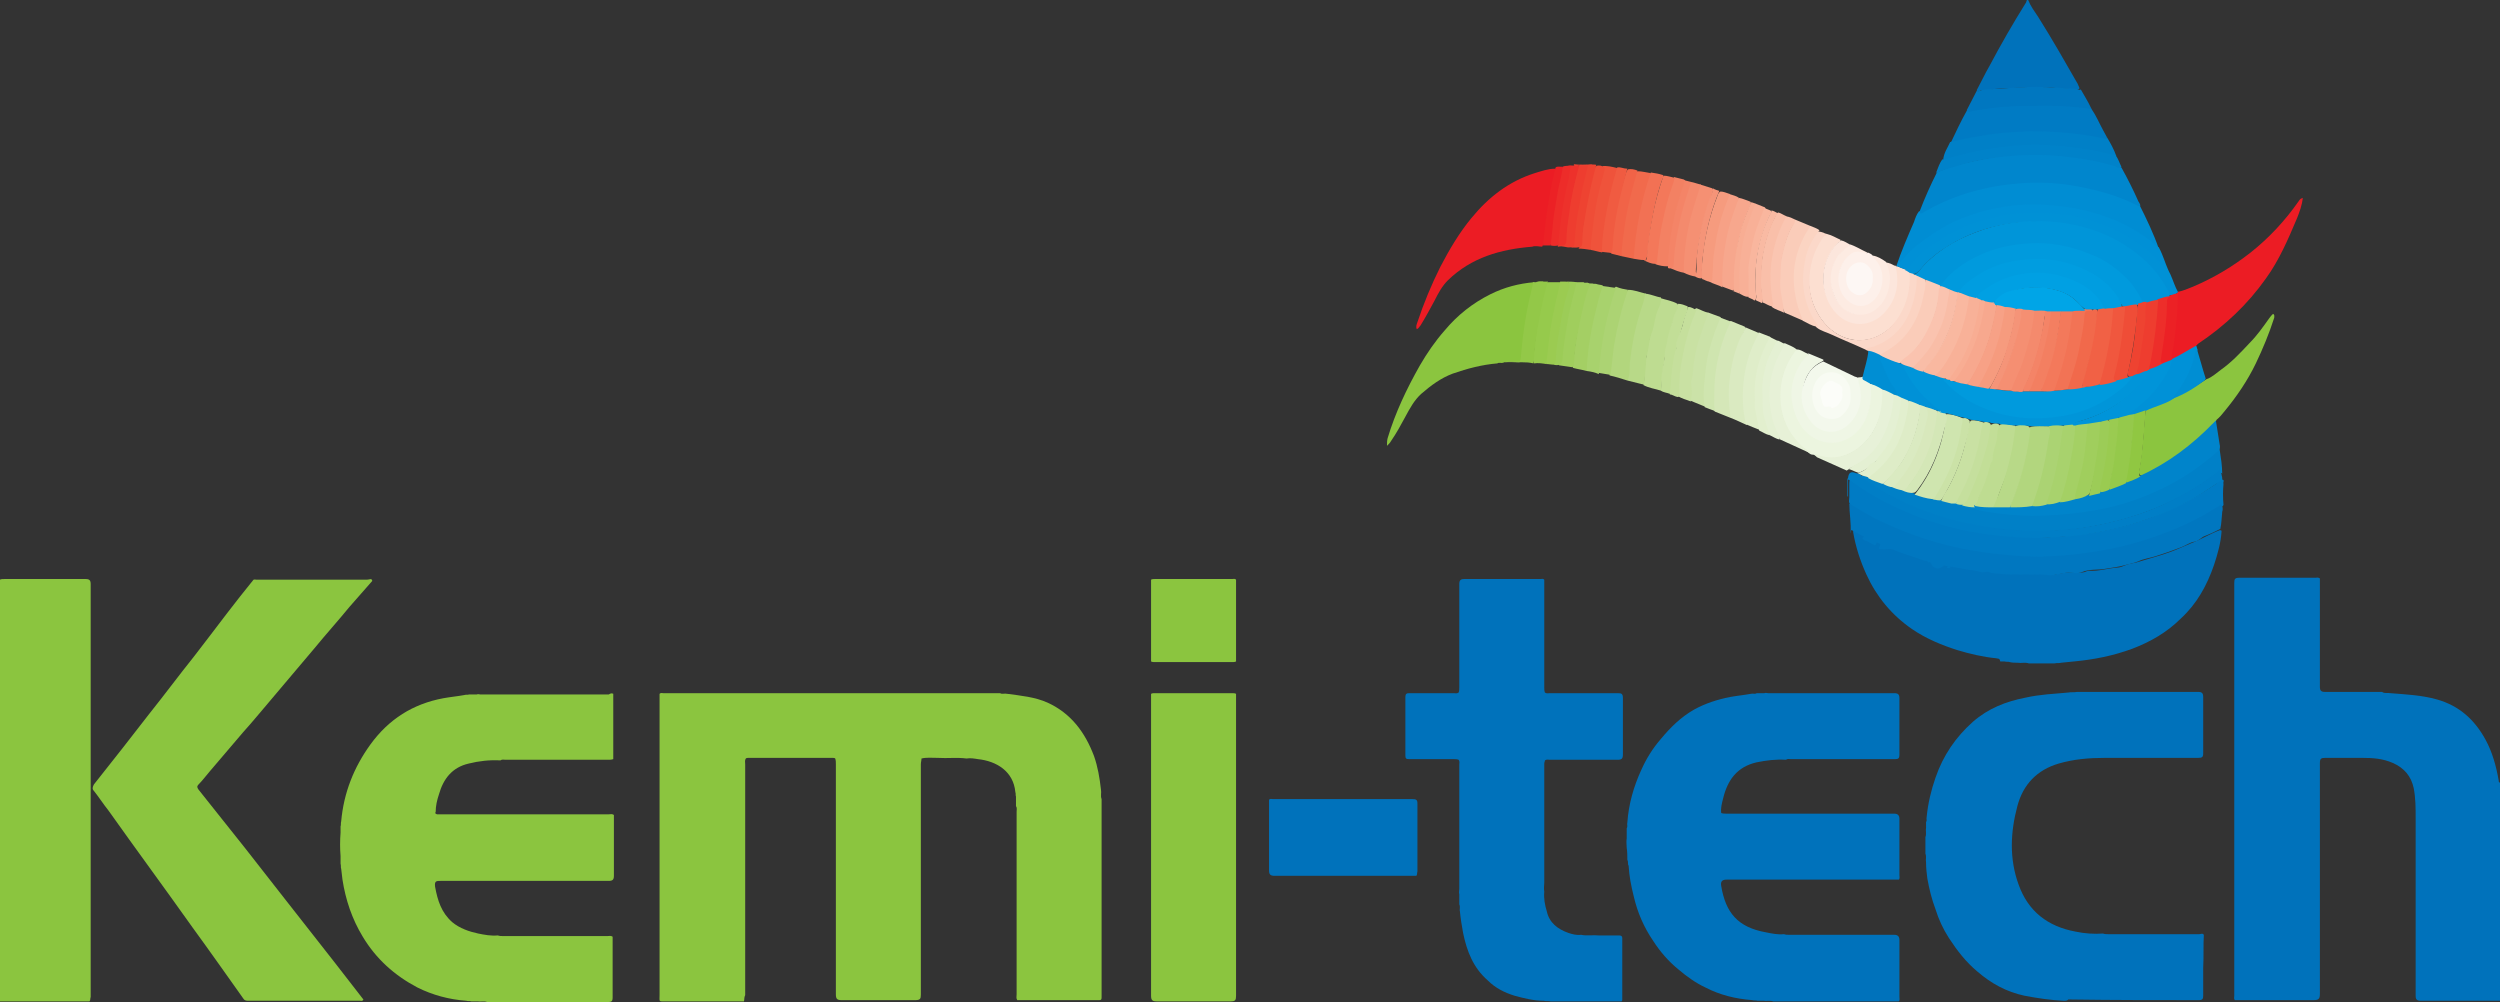 <?xml version="1.0" encoding="UTF-8"?> <svg xmlns="http://www.w3.org/2000/svg" id="Layer_2" data-name="Layer 2" viewBox="0 0 394.2 158"><rect x="0" y="0" width="394.2" height="158" fill="#333333" stroke="none"/><defs><style> .cls-1 { fill: #f59478; } .cls-2 { fill: #f59073; } .cls-3 { fill: #f3f8ec; } .cls-4 { fill: #f9bfa9; } .cls-5 { fill: #f58f72; } .cls-6 { fill: #f7a186; } .cls-7 { fill: #f7a88e; } .cls-8 { fill: #f7a78d; } .cls-9 { fill: #f8b198; } .cls-10 { fill: #f8ad93; } .cls-11 { fill: #f8b097; } .cls-12 { fill: #fac3af; } .cls-13 { fill: #f9bda7; } .cls-14 { fill: #f8fbf3; } .cls-15 { fill: #f9b69e; } .cls-16 { fill: #f9b8a0; } .cls-17 { fill: #f9baa3; } .cls-18 { fill: #faccb9; } .cls-19 { fill: #fac5b1; } .cls-20 { fill: #00a5e7; } .cls-21 { fill: #0077c0; } .cls-22 { fill: #008ed3; } .cls-23 { fill: #0084cb; } .cls-24 { fill: #0091d6; } .cls-25 { fill: #0091d7; } .cls-26 { fill: #0094d9; } .cls-27 { fill: #0086cd; } .cls-28 { fill: #0095d9; } .cls-29 { fill: #0082c9; } .cls-30 { fill: #008dd3; } .cls-31 { fill: #0090d6; } .cls-32 { fill: #007bc4; } .cls-33 { fill: #007ec6; } .cls-34 { fill: #0080c7; } .cls-35 { fill: #0072bb; } .cls-36 { fill: #ee4331; } .cls-37 { fill: #ee3d2f; } .cls-38 { fill: #f27355; } .cls-39 { fill: #ed2c29; } .cls-40 { fill: #ed312b; } .cls-41 { fill: #ed2e2a; } .cls-42 { fill: #f69b7e; } .cls-43 { fill: #ec2125; } .cls-44 { fill: #f48467; } .cls-45 { fill: #fbd8c9; } .cls-46 { fill: #fbd3c2; } .cls-47 { fill: #fbd4c2; } .cls-48 { fill: #fcfdf9; } .cls-49 { fill: #e7f1d8; } .cls-50 { fill: #e7f1d7; } .cls-51 { fill: #ec1c24; } .cls-52 { fill: #f0573e; } .cls-53 { fill: #f05b41; } .cls-54 { fill: #f48a6d; } .cls-55 { fill: #f38163; } .cls-56 { fill: #f27154; } .cls-57 { fill: #f3785a; } .cls-58 { fill: #f37f61; } .cls-59 { fill: #f3795b; } .cls-60 { fill: #ef4d37; } .cls-61 { fill: #ef533b; } .cls-62 { fill: #ecf5df; } .cls-63 { fill: #fce6dc; } .cls-64 { fill: #e2efce; } .cls-65 { fill: #f16a4c; } .cls-66 { fill: #f16347; } .cls-67 { fill: #f16145; } .cls-68 { fill: #e4f0d3; } .cls-69 { fill: #eff6e5; } .cls-70 { fill: #f1694b; } .cls-71 { fill: #fcdfd1; } .cls-72 { fill: #fdf7f4; } .cls-73 { fill: #fdf0ea; } .cls-74 { fill: #fdebe2; } .cls-75 { fill: #90c742; } .cls-76 { fill: #96ca4c; } .cls-77 { fill: #00a0e3; } .cls-78 { fill: #009de0; } .cls-79 { fill: #009add; } .cls-80 { fill: #9bcb51; } .cls-81 { fill: #9ccc57; } .cls-82 { fill: #b8d988; } .cls-83 { fill: #a0ce5d; } .cls-84 { fill: #c2de97; } .cls-85 { fill: #8bc53f; } .cls-86 { fill: #a4d064; } .cls-87 { fill: #a8d26d; } .cls-88 { fill: #bedc91; } .cls-89 { fill: #b2d67d; } .cls-90 { fill: #b2d67e; } .cls-91 { fill: #acd373; } .cls-92 { fill: #a4cf64; } .cls-93 { fill: #cbe2a8; } .cls-94 { fill: #cbe2a7; } .cls-95 { fill: #c9e1a3; } .cls-96 { fill: #cfe5af; } .cls-97 { fill: #abd373; } .cls-98 { fill: #daeac1; } .cls-99 { fill: #d8e8bc; } .cls-100 { fill: #dfedc9; } .cls-101 { fill: #c5df9d; } .cls-102 { fill: #c5df9c; } .cls-103 { fill: #d5e7b8; } .cls-104 { fill: #deecc7; } .cls-105 { fill: #d4e7b7; } .cls-106 { fill: #93c848; } .cls-107 { fill: #9acb51; } .cls-108 { fill: #95c94b; } </style></defs><g id="Layer_1-2" data-name="Layer 1"><g id="Layer_1-3" data-name="Layer 1"><path class="cls-35" d="m376.9,109.3c2.5.2,4.9.3,7.4,1,3.5,1,5.9,3.2,7.6,6.3,1.1,2,1.7,4.2,2.1,6.5,0,.1,0,.3.2.3v34.4h-12.5c-.6,0-.8-.2-.8-.8v-28c0-1.6,0-3.1-.3-4.7-.4-1.9-1.5-3.2-3.3-4-1.6-.7-3.2-.8-4.9-.8h-5.7c-.7,0-.9.1-.9.8v36.4c0,.8-.2,1-1,1h-12.4c-.2-.2-.1-.5-.1-.7v-65.1c0-.6.1-.8.8-.8h12c.2,0,.4-.1.7.1v17.1c0,.6.2.8.8.8h9c.4.3.9.1,1.3.2Z"></path><path class="cls-85" d="m14.1,157.9H0v-66.5c.2-.1.4-.1.7-.1h12.8c.6,0,.8.2.8.8v65.1c-.1.2,0,.5-.2.7Z"></path><path class="cls-35" d="m319.8,0c.4,1,1,1.8,1.6,2.7,2.2,3.5,4.2,7,6.2,10.5.1.2.2.5.3.7-.1.2-.2.2-.4.2-1.3-.1-2.7-.1-4-.3-2.9-.2-5.7.1-8.5.2-.8,0-1.7.4-2.5.2-.2,0-.3.1-.4.2-.2.1-.4.1-.4-.2.7-1.3,1.3-2.6,2-3.8,1.8-3.4,3.7-6.7,5.7-9.9.1-.1.1-.3.2-.5,0,0,.1,0,.2,0Z"></path><path class="cls-85" d="m117.3,157.9h-12.3c-1.2,0-1,.1-1-1v-47.5c.2-.2.4-.1.6-.1h53.1c.3.2.7,0,1.1.1,2.2.3,4.4.5,6.4,1.4,3.7,1.7,5.9,4.7,7.3,8.4.6,1.7.9,3.5,1.1,5.3.1.5-.1,1,.1,1.5v30.7c0,1.1.1,1-.9,1h-12.4c-.2-.3-.1-.6-.1-.9v-28.8c0-.3.1-.6-.1-.9v-1.5c-.1-.2,0-.5-.1-.7-.3-3.3-3-4.9-5.9-5.2-.6-.1-1.2-.2-1.8-.1-1.5-.2-3,0-4.5-.1-.9,0-1.8-.1-2.6.1,0,.3-.1.6-.1.9v36.3c0,.7-.1.9-.9.9h-11.6c-.7,0-.9-.2-.9-.9v-36.3c0-.3,0-.6-.1-.9-.1-.1-.3-.1-.4-.1h-13.3c-.1,0-.3,0-.4.1h0c-.2.3-.1.6-.1.9v36.4c-.2.4-.1.7-.2,1Z"></path><path class="cls-85" d="m96.7,109.4v10.3c-.3.1-.5.1-.8.1h-16.2c-.3,0-.5-.1-.8.1-1.7-.1-3.4.1-5,.5-2.6.6-4,2.4-4.7,4.9-.3.9-.5,1.8-.5,2.7-.1.2-.1.3.2.4h27.1c.3,0,.5-.1.8.1v9.6c0,.6-.2.8-.8.8h-26.5c-.7,0-1,0-.9.9.4,2.2,1,4.1,2.7,5.6,1.2,1,2.7,1.5,4.1,1.8,1,.2,2,.4,3.1.3.3.1.5.1.8.1h16.5c.3,0,.5-.1.8.1v9.6c0,.6-.2.7-.7.7h-19.1c-.5-.2-1,0-1.5-.1h-1c-.2-.1-.5,0-.8-.1-2.7-.2-5.3-.9-7.7-2.1-3.6-1.9-6.5-4.5-8.6-8-1.7-2.8-2.7-5.8-3.2-9-.1-.6-.1-1.1-.2-1.7-.1-.2,0-.5-.1-.8v-1.2c-.1-1.2-.1-2.5,0-3.7v-1c.1-.2,0-.5.1-.8.4-4.5,2-8.5,4.6-12.1,2.9-4,6.7-6.4,11.5-7.3,1.1-.2,2.2-.3,3.3-.5.2-.1.5,0,.8-.1h1.2c.2-.1.3,0,.5,0h20.3c.3-.2.5-.2.7-.1Z"></path><path class="cls-35" d="m256.6,135.6c0-.6,0-1.3-.1-1.9,0-.5-.1-1,0-1.5v-1.6c.2-.3,0-.6.1-.9.2-2.9,1-5.7,2.2-8.3.8-1.8,1.8-3.4,3.1-4.9,1.5-1.8,3.1-3.4,5.2-4.6,1.8-1,3.7-1.6,5.7-2,1.1-.2,2.2-.3,3.3-.5.3-.1.6.1.9-.1h1.2c.2-.1.4,0,.6,0h19.9c.6,0,.8.2.8.8v8.9c0,.6-.2.7-.7.7h-16.4c-.3,0-.5-.1-.8.1-1.6-.1-3.1.1-4.6.4-3.1.7-4.6,2.8-5.3,5.7-.2.8-.4,1.5-.3,2.3.3.1.6.1.9.1h26.4q.8,0,.8.8v8.9c0,.2.1.5-.1.7h-27.2q-1,0-.8,1c.7,4.2,2.6,6.5,7,7.3,1,.2,1.9.4,2.9.3.3.1.5.1.8.1h16.6q.8,0,.8.8v9c0,.2.1.5-.1.7h-19.8c-.5-.2-1,0-1.5-.1h-1c-.2-.1-.5,0-.8-.1-2.6-.2-5.1-.8-7.4-2-1.5-.7-2.9-1.7-4.2-2.8-1.6-1.3-2.9-2.8-4-4.5-1.5-2.2-2.5-4.5-3.1-7.1-.4-1.6-.7-3.1-.8-4.8-.2-.3,0-.6-.2-.9Z"></path><path class="cls-35" d="m243.5,140.6c-.1,1.1.1,2.1.4,3.1.4,1.8,1.7,2.8,3.4,3.4.6.2,1.3.4,2,.3.9.2,1.9,0,2.8.1h3.2c.3,0,.5.1.5.4v9.8c0,.1-.1.1-.1.2h-11.2c-.3-.1-.7,0-1.1-.1-1.6,0-3.1-.4-4.6-.8-1.6-.5-3-1.2-4.2-2.4-2.3-2-3.3-4.6-3.9-7.5-.2-1.1-.4-2.3-.5-3.4-.1-.3.1-.7-.1-1.1v-1.6c-.1-.3,0-.5,0-.8v-19.6c0-.3.1-.5-.1-.8h0c-.3-.1-.5-.1-.8-.1h-7c-.5,0-.6-.1-.6-.6v-9.2c0-.5.2-.6.6-.6h7c.3,0,.5.1.8-.1h0c.1-.3.1-.5.1-.8v-16.3c0-.6.2-.8.8-.8h12c.2,0,.4-.1.6.1v17c0,.3,0,.5.1.8.3.2.5.1.8.1h10.7c.6,0,.8.1.8.8v8.9c0,.6-.2.8-.8.8h-10.7c-.3,0-.5-.1-.8.1,0,.2-.1.3-.1.5v18.8c0,.3-.1.9,0,1.4Z"></path><path class="cls-85" d="m58.7,91.6c-1.2,1.4-2.4,2.7-3.6,4.1-1.8,2.2-3.7,4.3-5.5,6.5-2,2.4-4,4.7-6,7.1-1.8,2.1-3.5,4.2-5.3,6.2-1.7,2-3.5,4.1-5.2,6.1-.6.7-1.2,1.5-1.8,2.1-.3.3-.2.5,0,.8,2.5,3.1,4.9,6.2,7.4,9.3,2,2.6,4.1,5.2,6.1,7.8,2.7,3.4,5.3,6.8,8,10.2,1.5,1.9,3,3.9,4.5,5.8-.1.3-.4.2-.5.2h-17.6c-.3,0-.6,0-.8-.3-2.7-3.8-5.3-7.5-8-11.2-4.4-6.2-8.9-12.3-13.3-18.5-.8-1-1.5-2.1-2.3-3.1-.3-.3-.2-.6,0-1,1.5-1.9,3-3.8,4.5-5.7,1.4-1.8,2.8-3.6,4.2-5.4,2.4-3,4.7-6.1,7.1-9.1,1.8-2.3,3.5-4.6,5.2-6.8,1.4-1.8,2.7-3.5,4.1-5.2.1-.2.4-.1.5-.1h17.5c.4,0,.7-.3.8.2Z"></path><path class="cls-35" d="m325.4,157.8c-2.1-.1-4.1-.4-6.2-.8-2.8-.6-5.2-1.9-7.4-3.8-1.8-1.5-3.2-3.3-4.5-5.3-.9-1.4-1.6-2.9-2.1-4.5-.6-1.6-1-3.2-1.3-4.9-.1-.8-.2-1.6-.2-2.5-.1-.5.1-.9-.1-1.4v-2.6c.2-.5,0-1,.1-1.5v-.9c.2-.2,0-.5.1-.8.2-2.1.7-4.2,1.4-6.2,1.2-3.5,3.2-6.4,5.9-8.8,2.4-2.1,5.2-3.2,8.3-3.8,2.2-.5,4.5-.6,6.7-.8.5-.1.9,0,1.4-.1h19.1c.6,0,.8.2.8.8v8.9c0,.6-.2.7-.8.7h-14.7c-2.5,0-4.9.2-7.3.9-3.4,1-5.6,3.3-6.5,6.7-1.1,4.1-1.3,8.3.2,12.4,1.5,4.2,4.6,6.6,9,7.4,1.4.3,2.9.4,4.3.3.3.1.5.1.8.1h14.4c.2,0,.5-.2.7.1-.1,1.7,0,3.5-.1,5.2v4.4c0,.5-.1.7-.7.7-6.7,0-13.4,0-20.1-.1h-.5c-.1.2-.4.2-.7.2Z"></path><path class="cls-35" d="m314.8,103.8c-2.1-.2-4.2-.7-6.2-1.3-2.5-.8-4.9-1.8-7.1-3.3-3.2-2.2-5.6-5.1-7.2-8.6-1-2.2-1.7-4.4-2.1-6.7,0-.8.1-.8.7-.4.3.2.6.3.9.5.3.1.5.2.6.7,0,.4,1.2,1,1.6.8.5-.2.9-.2.9.5,0,.2.2.3.3.3,1.1-.4,2,.2,3,.6,1.3.5,2.6.8,3.9,1.3.1,0,.2.1.3.2q0,.1.1,0c.2-.1.3,0,.4.2.4.8.9.9,1.7.5.6-.3,1.2,0,1.8.1.8.2,1.7.3,2.5.5,1.4.3,2.8.3,4.2.5,2.3.3,4.6.2,6.9.3.3,0,.7,0,1,.1.5.1,1,0,1.4-.1,1-.2,2.1-.3,3.2-.2.4,0,.7,0,1.1-.1.2-.1.5-.2.7-.2,1.5.1,3-.4,4.4-.5.5,0,.9-.2,1.4-.4.7-.3,1.5-.3,2.3-.6,1.6-.5,3.2-.9,4.8-1.5,1.1-.4,2.1-.9,3.1-1.3,1.6-.6,3-1.5,4.6-2.1.1,0,.2,0,.3.1-.1,1.8-.6,3.6-1.2,5.4-1.1,3.2-2.7,6.1-5.2,8.4-2.2,2.2-4.8,3.7-7.7,4.8-3,1.1-6,1.7-9.2,2-.7.1-1.3.1-2,.2-.3.1-.6,0-1,.1h-4.1c-.6-.2-1.2,0-1.8-.1-.4,0-.8,0-1.2-.1-.2-.1-.5,0-.8-.1h-.7c-.1-.6-.4-.4-.6-.5Z"></path><path class="cls-85" d="m194.9,109.4v47.6c0,.7-.1.9-.9.9h-11.6c-.7,0-.9-.2-.9-.9v-47.6c.2-.1.3-.1.5-.1h12.3c.2,0,.4,0,.6.1Z"></path><path class="cls-35" d="m223.3,138.1h-22.3c-.7,0-.9-.2-.9-.9v-11.1c.2-.2.4-.1.6-.1h22c.6,0,.8.1.8.7v10.7c-.1.3,0,.6-.2.7Z"></path><path class="cls-32" d="m350.6,76.3c-.1,1.1-.1,2.2,0,3.3,0,.1-.1.1-.1.2-1.1.4-2,1.1-3,1.7-3.5,1.9-7.1,3.3-10.9,4.4-3.5,1-7,1.6-10.6,1.9-2.8.2-5.6.2-8.4.1-4.4-.3-8.6-1-12.8-2.2-4.4-1.3-8.5-3.1-12.4-5.5-.3-.2-.5-.4-.7-.6,0-.1,0-.2-.1-.3-.1-.3,0-.6,0-.9v-2.2c0-.6.1-.7.7-.4.9.6,1.8,1.3,2.8,1.8,4.7,2.9,9.7,4.8,15,5.9,4.2.9,8.6,1.3,12.9,1.2,9.3-.4,18-2.8,25.8-8,.4-.2.7-.5,1.1-.8.2-.2.4-.4.7-.2.1.2-.1.4,0,.6Z"></path><path class="cls-21" d="m291.6,79.4c1.7,1,3.4,2.1,5.2,2.9,4.5,2.1,9.3,3.7,14.2,4.5,2.2.4,4.3.6,6.5.8,2.1.2,4.1.2,6.1.1,3.6-.2,7.2-.7,10.8-1.5,4.1-1,8.1-2.4,11.8-4.3,1.3-.6,2.4-1.4,3.7-2.1.1-.1.3-.6.5,0,.1.3.1.6,0,.9-.1.9-.1,1.8-.3,2.7-.8.4-1.6.8-2.4,1.1-.6.2-1,.8-1.6.9-.8.1-1.4.6-2.2.9-1.3.5-2.7,1-4,1.4-.9.3-1.9.4-2.7.8-.7.3-1.4.4-2.1.6-1,.3-2.1.4-3.2.6-1.2.2-2.4,0-3.6.5-.7.3-1.4.1-2.1.1-1.1,0-2.1.5-3.2.4-1.4-.2-2.8-.1-4.3-.1-1,0-2.1,0-3.1-.1-.6-.1-1.4,0-2-.3-.3-.2-.8.2-1.3,0-.9-.3-1.8-.3-2.7-.5-.9-.2-1.9-.3-2.9-.5-.1,0-.2,0-.3.1-.9.6-1.5.4-2-.6-.1-.2-.3,0-.4,0,0-.4-.4-.2-.6-.3-1.6-.6-3.2-1-4.8-1.7-.7-.3-1.2,0-1.8-.1-.3,0-.7.1-.4-.5,0,0,.2-.4-.1-.4-.1,0-.4-.3-.5.1s-.5,0-.7-.1c-.4-.2-.7-.4-1.1-.5-.1,0-.2-.2-.3-.2-.2-.2.5-.3,0-.5-.6-.3-1.1-.6-1.7-.9-.2-.1-.1.3-.2.5.1-1.7-.2-3.2-.2-4.7Z"></path><path class="cls-85" d="m236.1,57.3c-2.4.2-4.7.8-7,1.6-1.9.7-3.5,1.9-5,3.2-1.1,1-1.8,2.3-2.5,3.6-.7,1.3-1.4,2.6-2.3,3.9-.1.2-.3.4-.6.7,0-.5,0-.8.1-1.2,1.2-4,3-7.8,5.1-11.5,1.1-1.9,2.4-3.8,3.9-5.5,2-2.4,4.4-4.3,7.2-5.7,2.2-1.1,4.5-1.7,6.9-1.9.2.3.1.7,0,1-.9,3.6-1.4,7.2-1.7,10.9,0,.5-.2.7-.7.7-.7,0-1.3-.1-2,0-.2,0-.3,0-.5.1-.3.1-.6-.1-.9.1Z"></path><path class="cls-85" d="m181.5,104.3v-12.9c.2-.1.4-.1.6-.1h12.2c.2,0,.4-.1.6.1v12.9c-.2.1-.4.1-.6.1h-12.2c-.2,0-.4,0-.6-.1Z"></path><path class="cls-51" d="m241.6,38.9c-5,.4-9.6,1.7-13.3,5.3-.9.9-1.5,2-2.1,3.2-.7,1.3-1.4,2.6-2.2,3.9-.2.2-.3.5-.6.6-.2-.4,0-.8.1-1.1,1-3,2.2-5.9,3.6-8.7,1.4-2.7,3-5.4,4.9-7.7,2.7-3.3,5.9-5.8,10-7.1,1-.3,2.1-.7,3.2-.7.2.3.1.6,0,.8-.8,3.4-1.4,6.8-1.6,10.3,0,.4-.1.8-.4,1.1v.1c-.5,0-1.1-.2-1.6,0Z"></path><path class="cls-30" d="m299,42c.8-2.4,1.8-4.7,2.8-7,.2-.6.4-1.2.8-1.7.3.1.6-.1.8-.2,4.1-2.3,8.6-3.7,13.2-4.2,6.9-.8,13.6.2,20,3.1.3.1.5.3.8.4,1.1,2.2,2.2,4.5,3,6.8-.3.1-.5-.1-.6-.3-4.4-3.6-9.4-5.5-15-6.2-6-.7-11.8.2-17.2,2.9-3,1.4-5.6,3.4-7.7,5.9-.2.2-.3.5-.6.5-.1.1-.2.1-.3,0Z"></path><path class="cls-85" d="m347.9,59.8c.9-.3,1.6-1,2.3-1.5,1.7-1.2,3.1-2.7,4.5-4.2,1.2-1.2,2.1-2.5,3.1-3.9.2-.3.4-.5.6-.7.3.1.2.4.2.6-.8,2.5-1.8,4.9-2.9,7.2-1.3,2.7-3,5.2-4.9,7.5-.4.5-.8,1-1.3,1.4-.1.3-.3.5-.4.7-2.9,3.1-6.3,5.6-10.1,7.6-.5.3-1,.7-1.6.4-.1-.2-.2-.5-.1-.7.6-3.1.7-6.3,1-9.5.1-.4.4-.5.7-.6,1.2-.4,2.4-.9,3.5-1.4,1.8-.7,3.6-1.7,5.4-2.9Z"></path><path class="cls-27" d="m337.5,32.4c-.2.2-.4,0-.5,0-3.3-1.7-6.9-2.6-10.5-3.2-2.6-.4-5.3-.5-7.9-.3-5.2.4-10.2,1.7-14.8,4.3-.2.1-.5.3-.7.4-.3.2-.4,0-.4-.3.8-2.1,1.7-4.1,2.7-6.1,1.8-.9,3.9-1.4,5.8-1.8,4.2-1,8.4-1.3,12.6-1,3.7.2,7.3.8,10.7,2,1,1.8,1.9,3.6,2.7,5.4.1.1.2.3.3.6Z"></path><path class="cls-51" d="m343.4,46c.8-.1,1.6-.5,2.4-.8,3.3-1.4,6.3-3.2,9.1-5.4,2.9-2.3,5.4-5,7.5-8,.3-.4.2-.4.7-.6-.1,1.1-.5,2.2-.9,3.2-1.4,3.3-2.8,6.6-4.9,9.5-2.9,4.1-6.5,7.5-10.7,10.3-.1.1-.2.2-.3.3,0,.2-.2.3-.4.4-.8.5-1.7,1-2.6,1.5-.3.2-.6.4-1,.1-.1-.5,0-1,.1-1.5.4-2.8.7-5.6.8-8.4,0-.1,0-.3.1-.4q0-.1.1-.2Z"></path><path class="cls-34" d="m350,70.9c.2,1.3.4,2.6.4,3.8-.2-.1-.4-.4-.8-.1-6,4.6-12.8,7.2-20.2,8.5-3.8.7-7.6.8-11.5.6-8.6-.5-16.6-2.9-23.7-7.8-.3-.2-.7-.3-.8-.8.4-.3.7,0,1.1.1.7.3,1.5.6,2.3.9.4.2.9.3,1.3.5.6.2,1.2.4,1.8.6.6.2,1.3.4,1.9.6.9.2,1.8.5,2.8.7.4.1.9.2,1.4.3.6.2,1.2.2,1.7.4,2,.8,4.2,1.1,6.3,1.4,2.3.4,4.7.6,7,.6,5.6-.1,11.1-.9,16.4-2.9,4.3-1.6,8.2-3.8,11.6-6.8.3-.2.6-.6,1-.6Z"></path><path class="cls-23" d="m350,70.9c-2.5,2.2-5.2,4.2-8.2,5.7-3.5,1.8-7.2,3.1-11.1,3.8-2.8.5-5.6.8-8.4.9-5,.2-9.8-.5-14.6-1.9l-.1-.1c.2-.2.5-.2.7-.2.4.1.8.1,1.2.2.7.1,1.3.2,2,.2.9.1,1.9.2,2.8.1h2.6c1.1,0,2.2,0,3.4-.1.8,0,1.5-.1,2.3-.2.7-.1,1.5-.2,2.2-.3.8-.1,1.6-.4,2.5-.5.7-.2,1.4-.3,2.1-.5.6-.2,1.2-.3,1.8-.6.5-.1,1-.3,1.5-.5.9-.3,1.7-.6,2.5-1,.8-.3,1.5-.8,2.3-.9,4.4-2,8.2-4.9,11.5-8.3.1-.1.3-.3.4-.4.2,1.3.4,2.5.6,3.8.1.3,0,.6,0,.8Z"></path><path class="cls-32" d="m329.8,17.2c.7,1,1.2,2.2,1.8,3.3.2.4.4.7.6,1.1.1.6-.4.4-.7.4-1.1-.2-2.1-.4-3.2-.5-2.2-.3-4.5-.5-6.8-.5-4.3,0-8.6.5-12.7,1.5-.4.1-.8.3-1.2,0,.8-1.7,1.6-3.4,2.5-5,4.8-1,9.6-1.1,14.5-1,1.5,0,3,.2,4.5.4.2,0,.4.1.7.3Z"></path><path class="cls-33" d="m293.5,75.1c1,.9,2.2,1.6,3.3,2.3,2.8,1.7,5.8,2.9,8.8,3.9,2.7.9,5.5,1.4,8.4,1.9,3.4.5,6.8.5,10.2.4,3.8-.2,7.6-.9,11.3-2,2.8-.8,5.5-1.9,8.1-3.3,2.3-1.2,4.5-2.6,6.5-4.3.2.3,0,.6.2.8,0,.2.1.4.1.6v.3c-1.1.7-2.1,1.4-3.2,2.1-2.7,1.7-5.6,3.1-8.7,4.1-3,1.1-6.1,1.8-9.2,2.3-1.6.3-3.3.4-5,.5-1.6.1-3.2.2-4.7.1-4.7-.2-9.4-.8-13.9-2.2-3-.9-5.8-2.1-8.6-3.5-1.7-.9-3.3-1.9-4.9-3-.2-.2-.4-.3-.8-.5v2.7q-.1,0-.1-.1v-2.7l.1-.1q.1-1.3,1.2-.8c.4.1.9.1.9.5Z"></path><path class="cls-71" d="m299,42h.1c.5.1.9.3,1.4.5.3.1.6.3.7.6.2,3.7-.8,7-3.9,9.2-3,2.2-7,1.7-9.6-1.3-3.3-3.8-3.2-9.8-.5-13.6.2-.3.4-.7.9-.5.8.2,1.4.6,2.1.9.1.3-.2.4-.3.5-2.9,2.9-3.2,7.5-.5,10.6,2.3,2.7,5.9,2.4,7.9-.3,1.3-1.6,1.7-3.5,1.5-5.6,0-.4-.2-.8,0-1.2.1.2.2.2.2.2Z"></path><path class="cls-24" d="m301.1,43c-.2-.1-.4-.3-.7-.4,1.5-2.1,3.4-3.7,5.6-5.1,3.8-2.3,7.9-3.6,12.3-4,4.9-.4,9.6.2,14.1,2.1,2.7,1.1,5.2,2.7,7.4,4.7.8.7,1.3,1.6,2.1,2.3.5.9.8,1.9,1.2,2.8.1.2.2.4.3.6v.1c-.4.4-.8.6-1.4.4-.7-1.4-1.5-2.7-2.6-3.9-1.7-2-3.7-3.5-5.9-4.6-3.1-1.6-6.4-2.6-9.9-2.9-6.2-.5-12,.7-17.2,4.2-1.4.9-2.6,2-3.7,3.3-.3.3-.6.6-1,.6-.2.1-.4,0-.6-.2Z"></path><path class="cls-62" d="m283.3,55.1c.7,0,1.2.5,1.8.7.4.4,0,.6-.2.8-1.2,1.2-1.8,2.7-2,4.4-.3,2.5.1,4.8,1.8,6.7,1.4,1.6,3.3,2.3,5.3,1.8,1.9-.5,3.3-1.8,4.1-3.6.7-1.5.9-3,.7-4.6,0-.3-.1-.6.1-.8.8.1,1.5.4,2,.9.4,3.6-1.4,8.4-5.3,10.2-1.7.8-3.5.9-5.3.2-.1,0-.2-.1-.4-.1-.3,0-.5-.1-.7-.3-.8-.7-1.8-1.3-2.4-2.2-1.4-1.9-2.1-4-2.2-6.3-.1-2.6.6-5,2-7.1.2-.4.3-.7.7-.7Z"></path><path class="cls-31" d="m341.9,42.6c-.2.1-.3,0-.5-.2-3.1-3.9-7.3-6.3-12-7.7-2.2-.7-4.5-1-6.8-1.1-6.3-.3-12,1.1-17.3,4.6-1.7,1.1-3.2,2.4-4.4,4-.1.2-.2.3-.5.3-.5-.2-.9-.3-1.3-.6,1-1,1.8-2.1,2.9-3,1.9-1.5,3.8-2.8,6-3.9,2.3-1,4.6-1.8,7-2.2,2.9-.6,5.8-.7,8.7-.4,2.6.2,5.1.7,7.6,1.5,3.3,1.1,6.3,2.7,8.9,5,.1,0,.1.1.2.1.7,1.3,1,2.5,1.5,3.6Z"></path><path class="cls-34" d="m307.5,22.4c1.5-.3,3-.7,4.5-.9,2-.4,4-.6,6.1-.7.7,0,1.3-.1,2-.1,3.9,0,7.7.3,11.5,1.1.2,0,.5.3.6-.2.6,1,1.1,1.9,1.5,3-.3.3-.7.1-1,0-4-1-8-1.5-12.1-1.4-4.5.1-8.9.7-13.2,2-.3.1-.7.5-1,0,.1-1.1.7-1.9,1.1-2.8Z"></path><path class="cls-21" d="m329.8,17.2c-1.2-.2-2.5-.3-3.7-.4-2.2-.2-4.3-.1-6.5-.1-2.9,0-5.8.3-8.6.8-.3.1-.6.3-.9-.1.5-1,1.1-2.1,1.6-3.1.1,0,.1.1.2.1,1.1-.5,2.3-.3,3.5-.4,1.9-.2,3.8-.3,5.7-.3,2.1,0,4.2.2,6.3.3.2,0,.4.3.7.1.5.9,1.2,2,1.7,3.1Z"></path><path class="cls-69" d="m294.9,60.5c.3,1.8.1,3.6-.6,5.3-.6,1.5-1.7,2.8-3.2,3.5-2.7,1.3-6,.1-7.5-2.8-1.6-3.2-1.5-6.3.4-9.3.3-.4.6-.8,1-1.1.1-.1.2-.2.1-.4.8.3,1.6.7,2.4,1,.1.2-.1.2-.2.3-3,1.4-3.5,5-2.6,7.3.5,1.4,1.4,2.5,2.8,3,1.5.6,2.8.2,3.9-.8,1.7-1.5,2.1-3.5,1.7-5.6-.1-.3-.2-.7-.2-1,0-.2-.1-.4.2-.4.2,0,.4,0,.6-.1.3.2.5.5.8.6.2.2.4.3.4.5Z"></path><path class="cls-29" d="m306.3,25.1c.2.2.3,0,.5,0,2.8-.9,5.7-1.5,8.7-1.9,2.6-.3,5.1-.5,7.7-.3,3.5.2,6.9.7,10.3,1.6h.1c.4.5.6,1.2.9,1.8-.5.4-.9-.1-1.4-.2-2.7-.8-5.5-1.2-8.3-1.5-2.1-.2-4.3-.2-6.4-.1-3.4.2-6.7.7-9.9,1.7-.9.3-1.8.5-2.7.9-.2.1-.3.2-.5.1.3-.7.5-1.5,1-2.1Z"></path><path class="cls-45" d="m301.1,43c.2.1.4.1.6.2.2.2.6,0,.7.3.3,1.1,0,2.3-.3,3.4-.7,3-2.1,5.5-4.8,7.1-1,.6-2,1-3.2,1.1-1.7-.8-3.5-1.5-5.2-2.3-.8-.4-1.8-.6-2.5-1.2-1.1-1.6-1.9-3.4-2.2-5.4-.5-3.3,0-6.3,1.9-9.1.2-.3.3-.7.7-.6.5.1,1,.2,1.3.6-.6,0-.7.5-1,.9-2.3,3.6-2.5,8.7.1,12.3,2.1,2.9,5.4,4.2,8.8,2.7,2.1-1,3.4-2.7,4.3-4.8.7-1.8.9-3.5.8-5.2Z"></path><path class="cls-3" d="m293.1,59.7c-.2.3,0,.6.1,1,.5,2.3.1,4.5-1.7,6.2-2,1.9-4.7,1.4-6.1-.6-1.7-2.3-1.7-4.8-.3-7.3.5-.9,1.4-1.6,2.4-2,1.7.8,3.3,1.6,5,2.4.1,0,.4.1.6.3Z"></path><path class="cls-89" d="m256.7,45.7c1,0,1.9.4,2.8.6.3.3.1.6,0,.9-1.2,3.5-1.9,7-2.3,10.6,0,.4,0,.7-.1,1.1,0,.4-.1.8-.5,1.1-.9-.3-1.9-.6-2.8-.8-.1-1.1.1-2.2.2-3.3.4-3.2,1.1-6.3,2.1-9.4.3-.2.4-.6.6-.8Z"></path><path class="cls-88" d="m261.9,61.6c-.9-.3-1.9-.4-2.8-.9.3-.9.1-1.8.2-2.6.2-1.1.3-2.2.5-3.3.2-1.5.7-3,1-4.5.2-1.1.7-2.2,1-3.3.9.3,1.8.4,2.7.9.2.3.1.6,0,.9-.5,1.2-.9,2.5-1.2,3.8-.2.9-.4,1.7-.6,2.6-.2,1.1-.3,2.2-.5,3.4-.1.9-.2,1.9-.2,2.9.1-.1.1,0-.1.1Z"></path><path class="cls-63" d="m298.9,42c.6,2.6.2,5-1.5,7-2.2,2.7-6,2.9-8.3-.1-2.4-3.1-2.1-7.9.6-10.5.2-.2.4-.3.6-.5.5.1.9.4,1.3.6.2.4-.2.5-.4.7-2.9,2-2.8,5.9-1.6,8,1.6,2.8,5.1,3.2,7,.4,1.1-1.6,1.3-3.4.8-5.2-.1-.3-.3-.6-.1-1,.6,0,1.1.3,1.6.6Z"></path><path class="cls-82" d="m261.9,46.9c.1.7-.2,1.4-.5,2-.5,1.2-.5,2.5-1,3.7-.4,1.1-.4,2.3-.7,3.4-.2.5-.1,1.2-.2,1.8-.1.9-.1,1.7-.2,2.6,0,.1-.1.2-.3.2l-2.4-.6c.5-.9.3-1.9.4-2.8.3-2.7.8-5.3,1.6-7.9.3-1,.7-1.9.8-3,1,.1,1.7.5,2.5.6Z"></path><path class="cls-103" d="m272.9,50.6c.7.3,1.5.6,2.2.9.2.3.1.6-.1.9-1.7,3.5-2.3,7.2-2.2,11.1,0,.6.2,1.1.2,1.7,0,.2.1.5-.1.7-.8-.3-1.7-.7-2.5-1-.3-.3-.3-.6-.4-1-.2-4.3.5-8.4,2.3-12.4.1-.4.3-.7.6-.9Z"></path><path class="cls-18" d="m283,34.6c.8.3,1.6.7,2.4,1,.2.3,0,.5-.2.7-1.5,2.4-2.2,5.1-2.1,8,0,1.8.4,3.5,1.1,5.2.1.3.4.7.2,1.1-1-.4-2-.9-3-1.3-.5-1.1-.7-2.2-.8-3.3-.1-1.7-.2-3.4.2-5.1.4-1.9.9-3.8,1.9-5.5.1-.3.1-.6.3-.8Z"></path><path class="cls-98" d="m272.9,65.9c-.3-1.9-.4-3.8-.2-5.8.2-1.8.5-3.5,1.1-5.2.3-.9.6-1.7,1.1-2.5.1-.3.3-.5.3-.8.7.3,1.4.6,2.1.9.3.4,0,.7-.1,1-1,2.1-1.7,4.2-1.9,6.5-.2,1.9-.2,3.9.1,5.8.1.4.3.8,0,1.2-.9-.4-1.7-.8-2.5-1.1Z"></path><path class="cls-25" d="m342.5,56.6c1.3-.6,2.5-1.4,3.8-2.1.1.2.1.4.2.6-.4,2.7-1.7,5-3.2,7.2-.2.3-.5.5-.8.7-1.3.8-2.8,1.1-4.2,1.8-.5.4-1.2.5-1.7.7-.3.1-.5.1-.8.1-.4-.4,0-.6.2-.8,1-.7,1.8-1.5,2.7-2.3,1.6-1.6,2.8-3.5,3.6-5.7.1-.2.2-.2.2-.2Z"></path><path class="cls-50" d="m283.3,55.1c-2,2.5-2.8,5.4-2.5,8.6.2,2.3,1.2,4.4,2.8,6.1.5.6,1.1,1,1.8,1.4,0,0,.3,0,.1.2h-.2c-1.5-.7-3.1-1.4-4.6-2.1-1.2-1.9-1.7-4-1.8-6.2-.2-3.1.6-5.9,2.2-8.6.1-.1.2-.3.3-.4.6.3,1.3.5,1.9,1Z"></path><path class="cls-49" d="m286,71.7c.2-.2.3-.1.5,0,2.6.9,4.9.3,7-1.5,1.9-1.7,2.9-3.9,3.2-6.5.1-.8.1-1.5.1-2.3.7-.1,1.3.3,1.8.7.3,1,0,2.1-.2,3.1-.5,2.6-1.6,4.8-3.6,6.7-.8.8-1.8,1.3-2.8,1.8-.3.1-.5.3-.8.5-1.6-.7-3.1-1.4-4.7-2.1-.1-.1-.3-.3-.5-.4Z"></path><path class="cls-74" d="m297.4,41.3c.3.8.6,1.7.6,2.5,0,1.5-.4,3-1.4,4.2-1.2,1.4-2.6,1.9-4.3,1.5-1.9-.5-2.9-2-3.4-3.8s-.2-3.6.8-5.2c.4-.6.9-1,1.4-1.4.2-.2.5-.2.5-.6,1,.3,1.9.9,2.8,1.3,0,.3-.2.3-.4.2-.7-.1-1.5-.3-2.1.2-.9.7-1.6,1.6-1.8,2.8-.2,1.6,0,3,1.3,4.2s3.1,1.1,4.2-.3c1.2-1.5,1.6-4.1-.1-5.9-.2-.2-.5-.4-.4-.7h.2c.7.1,1.4.5,2.1,1Z"></path><path class="cls-73" d="m295.2,40.2c.2.5.7.9,1,1.4,1.1,1.8.7,4.4-.8,5.8-1.5,1.4-3.4,1-4.7-.7-1.2-1.6-1.3-4.9,1.2-6.7.7-.5,1.3-.3,2-.2.2,0,.4.3.6,0,.2.1.5.2.7.4Z"></path><path class="cls-93" d="m269.4,49.3c.6.2,1.3.5,1.9.7.2.4-.1.8-.2,1.1-1,2.5-1.7,5.1-2,7.7-.2,1.6-.3,3.1-.2,4.7,0,.2.1.4-.1.6-.7-.3-1.5-.6-2.2-.9,0-1.2-.1-2.5,0-3.7.1-1,.2-2,.3-2.9.4-2.4,1.2-4.7,2.1-7,.1-.1.2-.2.4-.3Z"></path><path class="cls-95" d="m269.4,49.3c-.6,1.6-1.2,3.3-1.7,4.9-.2.8-.4,1.6-.5,2.4-.3,1.1-.1,2.3-.5,3.4-.1.2,0,.4,0,.7.1.9.1,1.7-.1,2.6-.7-.3-1.4-.4-2.1-.9.2-1.3.1-2.7.2-4.1.4-3.1,1.1-6.2,2.3-9.1.1-.3.2-.5.5-.6.6.2,1.2.6,1.9.7Z"></path><path class="cls-2" d="m267.3,43.6c-.6-.1-1.2-.3-1.8-.6-.4-.5-.2-1.1-.2-1.6.3-4,1.1-7.9,2.5-11.7.1-.2.2-.4.3-.6.6.2,1.3.4,1.9.6.2.2.1.5,0,.8-1.2,3.2-2,6.4-2.4,9.8-.1.9-.2,1.8-.2,2.6.2.3.2.6-.1.7Z"></path><path class="cls-91" d="m256.7,45.7c-1,2.9-1.7,5.8-2.2,8.8-.2,1.4-.3,2.8-.5,4.2,0,.1,0,.3-.1.4-.6-.1-1.2-.2-1.8-.3-.2-.3-.2-.6-.2-.9.3-4,1.1-7.8,2.3-11.6.1-.4.2-.8.6-1.1.7.3,1.3.4,1.9.5Z"></path><path class="cls-65" d="m257.6,40.8c-.6-.1-1.3-.3-1.9-.4-.3-.3-.2-.7-.2-1.1.4-3.9,1.1-7.7,2.2-11.4.1-.3.2-.7.5-.9.7,0,1.4.2,2.1.3.1.3,0,.6-.1.9-1.3,3.9-2,7.9-2.4,12,0,.1.1.4-.2.6Z"></path><path class="cls-100" d="m275.3,66.9c-.5-2.1-.6-4.2-.4-6.4.2-2.3.8-4.6,1.8-6.7.2-.5.6-.9.6-1.4.6.2,1.2.5,1.8.7.2.3.1.5-.1.7-1.2,2-1.9,4.3-2,6.6-.1,1.9-.2,3.9.4,5.8.1.5.4,1,.1,1.6-.8-.3-1.5-.6-2.2-.9Z"></path><path class="cls-92" d="m251.8,44.8c.3.1.6.1.9.2.2.3.1.5,0,.8-1.2,3.9-2,8-2.3,12.1,0,.2,0,.4-.2.6-.7-.2-1.5-.3-2.2-.5.3-4,1-7.9,2-11.7.2-.6.2-1.2.8-1.6h.3c.2.1.5,0,.7.1Z"></path><path class="cls-87" d="m250.2,58.5c.1-3.6.8-7.1,1.7-10.6.2-.9.5-1.9.8-2.8.7.1,1.4.2,2.1.3-1.5,4.4-2.4,8.9-2.7,13.6-.6-.3-1.2-.4-1.9-.5Z"></path><path class="cls-56" d="m257.6,40.8c.3-4.6,1.2-9.2,2.7-13.6.7.1,1.3.2,1.9.4.2.2,0,.5-.1.7-.5,1.4-.9,2.9-1.2,4.3-.5,2.4-.9,4.8-1.1,7.3,0,.3-.1.6-.2.9-.1.2-.2.4-.4.2-.5,0-1-.1-1.6-.2Z"></path><path class="cls-83" d="m250.8,44.7c-.8,1.7-1.1,3.5-1.5,5.2-.5,2.4-1,4.9-1.1,7.4,0,.2,0,.5-.3.6-.7-.1-1.4-.2-2.1-.3.4-3,.7-6,1.4-8.9.3-1.2.6-2.4.9-3.5.1-.3.1-.5.4-.7h1.2c.2.2.5,0,.7.1.2.1.3.1.4.1Z"></path><path class="cls-76" d="m243.8,57.4c-.6-.1-1.3-.2-1.9-.1-.4-.7-.1-1.4,0-2.1.3-3.3.9-6.6,1.7-9.8.1-.4.1-.7.5-.9h1.9c.3.3.1.6.1.9-.9,3.3-1.5,6.7-1.9,10.1,0,.3-.1.7-.1,1,.1.3,0,.6-.3.9Z"></path><path class="cls-8" d="m273.2,45.8c-.5-.2-1.1-.4-1.6-.6-.4-.8-.2-1.8-.2-2.6.2-3,.7-6,1.6-8.8.2-.7.5-1.3.8-2,.1-.2.2-.5.4-.6.6.1,1.2.4,1.8.6.2.2,0,.4,0,.6-1.8,3.9-2.5,8.1-2.4,12.4,0,.4.1.8-.4,1Z"></path><path class="cls-106" d="m244.1,44.4c-.6,1.7-.9,3.6-1.3,5.4-.5,2.5-.8,5-1,7.5-1.2-.3-2.3-.1-3.5-.2h-1c.6-.2,1.3-.1,1.9-.1.4,0,.6-.1.6-.6.3-3.6.8-7.1,1.7-10.7.1-.4.2-.8.2-1.2h.5c.3-.2.7,0,1-.1.4,0,.7,0,.9,0Z"></path><path class="cls-57" d="m259.3,41.1c.5-.1.4-.6.4-.9.1-2.1.5-4.2.9-6.3s1-4.2,1.7-6.2c.6,0,1.1.2,1.6.3.5.4.2.9,0,1.3-.8,2.4-1.4,4.8-1.8,7.3-.2,1.5-.3,2.9-.5,4.4-.1.4,0,.8-.6.6-.7,0-1.2-.3-1.7-.5Z"></path><path class="cls-61" d="m252.6,26.2c.8-.1,1.6.1,2.4.3.2.3.1.5,0,.8-1.1,3.9-1.9,7.9-2.2,11.9,0,.2,0,.4-.2.6-.6-.1-1.2-.3-1.8-.4-.2-.3-.2-.6-.2-1,.4-3.8,1-7.6,2.1-11.3.1-.3.3-.7-.1-.9Z"></path><path class="cls-19" d="m283,34.6c.1.3,0,.5-.1.7-1,1.5-1.4,3.1-1.8,4.8-.4,1.5-.3,3-.4,4.6,0,1.6.5,3,.6,4.6-.6-.3-1.4-.5-1.9-.9-.4-.9-.4-1.8-.5-2.8-.3-3.7.4-7.3,2-10.7.2-.3.3-.7.7-.8.6.1,1,.3,1.4.5Z"></path><path class="cls-96" d="m268.8,64.2c-.4-2.1,0-4.2.2-6.3.2-1.9.8-3.8,1.4-5.6.3-.8.6-1.5.9-2.2.5.2,1.1.4,1.6.6-1.4,2.9-2.2,5.9-2.5,9.1-.1,1.4-.1,2.8-.1,4.1,0,.3.1.6.1.9-.6-.2-1.1-.4-1.6-.6Z"></path><path class="cls-6" d="m274.2,31.2c-.8,2.1-1.6,4.3-2,6.6-.5,2.5-.7,5-.6,7.5-.7-.4-1.4-.5-2.1-.9.3-.7.3-1.5.4-2.3.1-3.7,1-7.3,2.3-10.7.1-.3.2-.6.5-.8.6.2,1.1.3,1.5.6Z"></path><path class="cls-11" d="m276.8,32.1c.5.2,1,.4,1.5.6.2.3,0,.6-.1.9-1.2,2.7-1.9,5.6-2.2,8.6-.1,1.2,0,2.5,0,3.7,0,.4.1.8-.4.9-.5,0-.9-.3-1.3-.5-.3-.8-.4-1.7-.3-2.5.1-2.8.5-5.5,1.3-8.2.3-1,.7-2,1.1-3,.1-.2.2-.4.4-.5Z"></path><path class="cls-47" d="m284.3,50.6c-.5-1.3-1-2.6-1.2-4-.7-3.7,0-7.2,2-10.4.1-.2.3-.3.3-.6.5.2,1.1.4,1.5.7-1.2,1.4-2,3.1-2.3,4.9-.6,3-.3,6,1.2,8.8.2.4.5.8.8,1.2.1.2.1.3-.1.3-.9-.1-1.5-.6-2.2-.9Z"></path><path class="cls-42" d="m272.8,30.6c-1.1,2.5-1.9,5.1-2.3,7.8-.2,1.2-.4,2.4-.4,3.6,0,.7-.1,1.3-.1,2,0,.3-.2.4-.4.4-.5,0-.8-.3-1.2-.4-.2-.9-.1-1.8,0-2.7.3-3.6,1.1-7.1,2.4-10.4.1-.3.2-.6.5-.7.4,0,.9.2,1.5.4Z"></path><path class="cls-54" d="m268.2,29.1c-.4,1.1-.7,2.2-1.1,3.4-.8,2.6-1.3,5.2-1.5,7.9-.1.9-.1,1.8-.1,2.6-.7-.1-1.4-.4-2.1-.7.5-1,.4-2.2.5-3.3.4-3.3,1.1-6.5,2.3-9.6.1-.3.2-.6.5-.7.5.1,1,.3,1.5.4Z"></path><path class="cls-55" d="m260.9,41.6c.4,0,.4-.2.4-.5.2-2.1.4-4.2.9-6.3.4-2,.9-3.9,1.6-5.8.1-.3.3-.7.1-1.1.5.1,1.1.3,1.6.4.4.2.2.6.1.8-1.1,3.1-1.8,6.2-2.2,9.5-.1.9-.2,1.8-.2,2.6,0,.3,0,.6-.2.8-.7,0-1.4-.1-2.1-.4Z"></path><path class="cls-46" d="m294.1,55.1c.5-.4,1.2-.3,1.7-.6,3.5-1.4,5.3-4.2,6.1-7.8.2-1.1.4-2.1.3-3.2.6-.1,1,.2,1.4.6.3,1.1,0,2.1-.2,3.1-.7,3.4-2.4,6.1-5.3,8.1-.5.3-1,.5-1.5.8h-.2c-.7-.2-1.3-.5-1.9-.8-.1,0-.2-.1-.4-.2Z"></path><path class="cls-66" d="m258.2,26.9c-.8,2.8-1.6,5.7-2,8.6-.2,1.6-.5,3.2-.5,4.9-.5-.1-1.1-.3-1.6-.4-.2-.2-.1-.4-.1-.6.3-4.1,1.1-8,2.3-11.9.1-.3.2-.6.4-.8.5-.1,1,0,1.5.2Z"></path><path class="cls-53" d="m256.6,26.6c-.5,2-1.1,4.1-1.5,6.1s-.7,4-.8,6c0,.4-.1.8-.2,1.2-.5-.1-1-.1-1.5-.2,0-2.3.4-4.5.8-6.8.4-2.2,1-4.4,1.6-6.5.5-.1,1,.2,1.6.2Z"></path><path class="cls-4" d="m281.7,34.1c-1.1,1.9-1.8,4-2.2,6.1-.5,2.6-.4,5.2.1,7.8,0,.1,0,.2-.1.3-.6,0-1.1-.5-1.6-.6-.6-4.1-.2-8.2,1.3-12.1.2-.6.6-1.1.8-1.7.1-.2.2-.3.4-.4.4.1.8.4,1.3.6Z"></path><path class="cls-84" d="m261.9,61.6c.1-1,0-2.1.2-3.1.1-.9.4-1.8.4-2.7,0-.7.3-1.4.4-2.1.2-1.3.7-2.5,1-3.7.2-.7.7-1.4.7-2.1.5,0,1,.2,1.5.4.1.3,0,.6-.1.9-.5,1.3-.8,2.6-1.2,3.9-.4,1.4-.6,2.9-.8,4.3-.2,1.3-.3,2.7-.4,4,0,.2,0,.5-.3.7-.5-.2-1-.2-1.4-.5Z"></path><path class="cls-68" d="m281.4,54.2c-.2.7-.7,1.3-1,2-1.2,2.5-1.6,5.1-1.3,7.8.2,1.5.5,3,1.3,4.4.2.3.3.6.2.9-.6-.1-1.1-.5-1.6-.7-.2-.2-.3-.4-.4-.7-.7-1.8-.9-3.7-.9-5.7s.3-3.9,1-5.8c.3-.7.7-1.4,1-2.1.1-.2.2-.5.5-.6.4,0,.8.4,1.2.5Z"></path><path class="cls-68" d="m292.5,73.3c1.8-.9,3.2-2.3,4.2-4.1,1.2-2.2,1.8-4.5,1.9-7,.2-.1.4,0,.6,0,.3.1.5.2.7.5.1,1.3-.2,2.5-.5,3.7-.6,2.3-1.7,4.5-3.4,6.1-.8.8-1.7,1.6-2.8,2-.1,0-.2.1-.3,0-.4-.1-1.2-.6-1.5-.5-.4.3.7-.5,1.1-.7Z"></path><path class="cls-60" d="m252.6,26.2c.3.1.5.2.4.7-.9,3.1-1.6,6.3-1.9,9.5-.1,1-.3,2-.3,3-.6-.1-1.3-.2-1.9-.2.5-.6.4-1.4.5-2.1.4-3.4,1-6.8,1.9-10.1.1-.3.1-.6.4-.8.1-.1.2-.1.4-.1.1,0,.3,0,.5.1Z"></path><path class="cls-102" d="m263.3,62.2c.2-1.7.2-3.4.5-5,.1-.7.2-1.5.5-2.2.1-.4-.1-.8.1-1.2.3-1,.8-1.9,1-2.9.2-.9.5-1.7.8-2.5.5,0,.9.3,1.3.5-1.3,2.9-2,6-2.5,9.1-.2,1.3-.2,2.7-.2,4,0,.2.1.6-.3.6-.5-.1-.8-.4-1.2-.4Z"></path><path class="cls-64" d="m280.2,53.7c-.7,1.3-1.4,2.6-1.8,4.1-.3,1.3-.6,2.6-.5,4,.1,1.5-.1,3,.4,4.4.2.8.5,1.6.7,2.4-.6-.1-1.1-.5-1.6-.7-.2-1.2-.5-2.4-.7-3.6-.1-.5.1-1,0-1.5-.2-3.3.6-6.4,2.2-9.3.1-.1,0-.2.1-.4.4.2.8.4,1.2.6Z"></path><path class="cls-80" d="m243.8,57.4c.3-1.9.4-3.8.7-5.7.4-2.3.9-4.5,1.4-6.7,0-.2.1-.4.1-.6h.8c.9.1,1,.2.7,1.1-1.1,3.7-1.7,7.5-2,11.3,0,.3,0,.7-.5.7-.4,0-.8-.1-1.2-.1Z"></path><path class="cls-37" d="m247.6,39c-.6.1-1.2-.3-1.9-.1l-.1-.1c0-.1.1-.1.2-.2q.9-.2,1-1.2c.3-3.6,1-7.2,1.9-10.7.1-.3.1-.5.4-.7,1.9,0,1.7-.2,1.3,1.5-.9,3.5-1.5,7.1-1.8,10.7-.1.8-.5.8-1,.8Z"></path><path class="cls-22" d="m299.2,62.4c-.2-.1-.4-.1-.6-.2-.6-.3-1.1-.6-1.8-.8-.6-.4-1.3-.7-1.9-.9-.3-.2-.6-.3-.9-.5-.3-.1-.4-.3-.3-.6.3-1.4.8-2.7.9-4.1.7.1,1.3.4,1.9.7.4,1.9,1.3,3.5,2.3,5.1.3.4.7.8.4,1.3Z"></path><path class="cls-36" d="m247.6,39c.6,0,.7-.4.7-1,.1-2,.4-4,.8-6,.3-2,.8-3.9,1.3-5.9h-1.4c-.3.1-.6.2-.8,0q-.1-.1,0-.2c.9.1,1.8.1,2.7,0,.3.1.6,0,.8.1-.8,2.9-1.4,5.9-1.9,9-.2,1.1-.3,2.2-.3,3.3,0,.5-.2.7-.6.7-.4.1-.9,0-1.3,0Z"></path><path class="cls-39" d="m246.4,26.3c.3-.2.7-.1,1-.2.1,0,.3-.1.4.1.2.3,0,.6,0,.9-.8,3.2-1.3,6.4-1.7,9.6-.1.7.1,1.4-.4,2h0c-.4.1-.8.1-1.2,0v-.1c-.4-.6-.1-1.3,0-1.9.3-3.2.8-6.3,1.6-9.4,0-.2,0-.7.3-1Z"></path><path class="cls-15" d="m275.6,46.8c.2-.1.3-.4.2-.5-.2-1.1,0-2.1-.1-3.2-.1-1.4.3-2.8.5-4.1.4-2.2,1.2-4.2,2-6.2.3.1.7.3,1,.4.2.3,0,.6-.2.9-1.8,3.9-2.5,8.1-2.1,12.4,0,.3.1.7-.3.9-.2-.3-.7-.3-1-.6Z"></path><path class="cls-43" d="m246.4,26.3c-.1,1.4-.6,2.8-.8,4.1-.3,1.9-.7,3.8-.8,5.7-.1.9-.2,1.8-.3,2.6h-1.2c.4-4,.9-8,1.9-11.9,0-.1,0-.2.1-.4.2-.2.7-.1,1.1-.1Z"></path><path class="cls-17" d="m276.8,47.3c.3-.5,0-1,0-1.4-.2-4.3.4-8.5,2.4-12.3.1-.1.1-.3.1-.4.4,0,.7.3,1,.4-1.1,1.9-1.8,4-2.2,6.2-.3,1.3-.3,2.7-.4,4.1-.1.9.1,1.9.2,2.8,0,.4.1.7-.1,1.1-.3-.2-.7-.3-1-.5Z"></path><path class="cls-1" d="m271.1,30.1c-1.3,3.1-2.1,6.3-2.5,9.7-.2,1.2-.3,2.5-.2,3.7,0,.1,0,.3-.1.4-.4,0-.7-.1-1-.3.3-.7.2-1.6.2-2.3.2-3.4.9-6.6,2-9.8.2-.6.6-1.1.6-1.8.3.2.7.3,1,.4Z"></path><path class="cls-44" d="m263,42.2c.1-4.5,1-8.9,2.5-13.2.1-.2.2-.4,0-.6.4.1.8.2,1.2.3-1.2,3.2-2,6.5-2.5,9.8-.2,1.1-.2,2.2-.3,3.3,0,.3-.1.5-.5.5-.1,0-.3.1-.4-.1Z"></path><path class="cls-22" d="m342.5,62.9c1.8-2.3,3.2-4.7,3.7-7.6,0-.1.2-.2.2-.3.5,1.6.9,3.2,1.4,4.7-.1.1-.1.3-.2.3-1.6,1.2-3.2,2.2-5.1,2.9Z"></path><path class="cls-81" d="m245,57.5c.2-.1.3-.4.3-.6.1-2,.4-4,.8-6,.3-1.9.7-3.7,1.3-5.5.2-.6.1-1-.6-1,.6,0,1.2,0,1.8.1-.5,2.2-1.2,4.5-1.5,6.7-.3,1.8-.6,3.5-.7,5.3,0,.4-.1.8-.4,1-.4.1-.7.1-1,0Z"></path><path class="cls-10" d="m276.8,32.1c-.9,2.2-1.7,4.4-2.1,6.8-.2,1.1-.3,2.2-.4,3.3-.1,1.4,0,2.7,0,4.1-.3-.1-.7-.3-1-.4.2-.3.1-.7.1-1-.1-2.7.3-5.3.9-7.9.4-1.8,1.1-3.4,1.8-5.1.2,0,.4.1.7.2Z"></path><path class="cls-76" d="m243.4,44.4c-.3.2-.7.1-1,.1.3-.2.6-.1,1-.1Z"></path><path class="cls-21" d="m307.6,89.4c-.2.3-.4.2-.6.1v-.1c.2-.2.4-.2.6,0Z"></path><path class="cls-21" d="m304.3,88.5c0,.1-.1.2-.2.1,0,0-.1-.1-.1-.2s.1-.1.2-.2c0,.2.1.2.1.3Z"></path><path class="cls-75" d="m336.5,65.3c.6-.2,1.2-.4,1.8-.6-.1,2.2-.3,4.4-.5,6.5-.1,1.1-.3,2.2-.5,3.3,0,.2-.1.5.2.6-.7.5-1.5.7-2.2,1-.2-.3-.1-.6-.1-.8.5-2.4.8-4.9,1-7.3.1-.5,0-1,.1-1.6-.1-.4,0-.8.2-1.1Z"></path><path class="cls-43" d="m342.5,56.6v.1c-.4.4-1,.8-1.6.7-.4-.2-.3-.6-.3-1,.2-1.7.5-3.4.7-5.1.1-1.2.3-2.4.3-3.6,0-.4,0-.9.4-1.1h.1c.4-.1.9-.3,1.3-.4,0,2.9-.3,5.7-.7,8.5-.1.6-.4,1.2-.2,1.9Z"></path><path class="cls-96" d="m304.7,78.7c-1-.1-1.9-.4-2.8-.7,2.7-3.4,4.2-7.3,4.9-11.6.1-.4-.1-.7.1-1.1,1,0,1.8.3,2.7.7.2.3.2.6.1.8-.6,4.2-2,8.1-4.3,11.6-.2.4-.4.4-.7.3Z"></path><path class="cls-95" d="m308.4,79.4h-.7c-.5-.1-1.1-.3-1.6-.4.2-.7.6-1.3,1-1.9,1.7-3.1,2.8-6.4,3.3-9.9,0-.3.1-.6.4-.9.7-.1,1.3.1,1.9.3.2.3.2.5.1.8-.6,3.9-1.7,7.5-3.6,11-.3.4-.5.7-.8,1Z"></path><path class="cls-104" d="m296.8,76.3c-.8-.3-1.5-.5-2.2-.9-.1-.3.2-.4.4-.6,3.5-2.7,5.2-6.4,5.7-10.7,0-.3.1-.6.3-.9.7-.1,1.2.2,1.7.6.2.3.2.7.1,1-.6,4.2-2.2,8-5.3,11-.2.2-.4.4-.7.5Z"></path><path class="cls-99" d="m299.9,77.3c-.6-.1-1.2-.3-1.8-.6,2.1-1.9,3.5-4.4,4.5-7,.6-1.8,1.1-3.6,1.1-5.5.7-.1,1.2.3,1.8.6.2.5,0,1,0,1.4-.6,3.8-2,7.3-4.5,10.4-.2.5-.4,1-1.1.7Z"></path><path class="cls-105" d="m299.9,77.3c.4.1.7-.3.9-.6,2.3-2.9,3.8-6.2,4.4-9.9.1-.6.2-1.3.3-2,.1-.1.3-.1.4-.1.3.1.7.1.9.5.4.8,0,1.7-.2,2.4-.8,3.5-2.1,6.8-4.3,9.7-.2.2-.3.4-.6.4-.5.1-1.2-.1-1.8-.4Z"></path><path class="cls-98" d="m303.8,64.3c.4,1,0,1.9-.2,2.8-.7,3.3-2.2,6.4-4.4,9-.3.3-.5.7-1,.7-.5-.1-.9-.3-1.3-.5,1.1-1.2,2.2-2.3,3.1-3.7,1.3-2.2,2.2-4.5,2.6-7.1.1-.6.2-1.1.1-1.7.4-.1.8.1,1.1.5Z"></path><path class="cls-64" d="m301,63.2c-.3,2.5-.8,4.8-1.9,7-1,1.9-2.4,3.5-4.1,4.8-.1.1-.2.2-.3.3-.3-.1-.7-.2-1-.3-.3-.1-.5-.3-.8-.4.8-.2,1.5-.7,1.8-1.2s.9-.4,1.1-.8c.3-.4.6-.8,1-1.3,1.5-1.8,2.3-3.9,2.7-6.2.1-.8.2-1.6.3-2.5.5,0,.9.2,1.2.6Z"></path><path class="cls-94" d="m310.6,66.4c-.1,1.4-.4,2.7-.8,4-.8,3-2,5.7-3.6,8.3-.1.1-.2.2-.3.2-.5,0-.9-.1-1.3-.3.2-.1.4.1.5-.2,2.2-3.5,3.7-7.2,4.2-11.2.1-.4.2-.8.1-1.2.6-.2.9,0,1.2.4Z"></path><path class="cls-90" d="m320.4,79.8c-1.1.2-2.3.2-3.4.2-.1-.3,0-.5.1-.7,1.5-3.7,2.4-7.5,2.9-11.4,0-.2,0-.5.2-.6.9-.2,1.9-.1,2.8-.1.5.2.4.6.4.9-.4,3.7-1.3,7.4-2.5,10.9-.1.4-.3.6-.5.8Z"></path><path class="cls-88" d="m314.3,80c-.9,0-1.9,0-2.8-.2-.2-.1-.4-.3-.2-.5.7-.7.9-1.6,1.2-2.5.2-.6.6-1.1.7-1.8.2-1.3.9-2.5,1-3.9.1-.9.6-1.7.6-2.6,0-.6,0-1.2.7-1.6.8-.2,1.5.1,2.2.2.3.2.3.4.2.7-.4,3-1,6-2.2,8.8-.3.7-.6,1.5-.8,2.3-.1.4-.2.8-.6,1.1Z"></path><path class="cls-82" d="m314.3,80c1.1-2.6,2.1-5.2,2.7-8,.4-1.6.6-3.2.8-4.8.8-.4,1.5-.3,2.2.1.3.5,0,1.1,0,1.6-.5,3.5-1.4,6.9-2.7,10.2-.1.3-.3.6-.4.9-.8,0-1.7,0-2.6,0Z"></path><path class="cls-108" d="m336.5,65.3c-.2,3.7-.6,7.3-1.3,10.9-.8.4-1.7.7-2.5,1-.3-.3-.2-.6-.1-1,.6-2.7.9-5.5,1.2-8.3.1-.6-.1-1.3.1-1.9.5-.5,1.2-.6,1.9-.6.3,0,.5-.1.7-.1Z"></path><path class="cls-97" d="m320.4,79.8c1.3-3.4,2.1-6.9,2.6-10.4.1-.7.5-1.4,0-2.1.2-.5.7-.3,1.1-.3s.7,0,1.1.1c.4.2.2.6.2.9-.3,3-.9,6-1.7,8.9-.2.7-.4,1.3-.6,2-.1.3-.2.6-.5.7-.7.2-1.4.3-2.2.2Z"></path><path class="cls-87" d="m322.6,79.5c1-2.6,1.6-5.3,2.1-8.1.2-1.4.4-2.8.6-4.2.5-.5,1.1-.4,1.8-.3.1,0,.2.1.2.1.2.3.2.7.1,1-.4,3.5-1,6.9-2,10.2-.1.3-.2.7-.5.9-.8.3-1.5.5-2.3.4Z"></path><path class="cls-86" d="m324.8,79.2c.8-2.3,1.4-4.8,1.8-7.2.3-1.6.6-3.3.6-5,.6-.6,1.3-.4,2-.4.3.2.2.5.2.8-.3,3.8-1.1,7.6-2.1,11.3-.8.2-1.6.5-2.5.5Z"></path><path class="cls-83" d="m327.3,78.7c-.1-.2-.1-.3-.1-.6.5-2,1.1-3.9,1.4-5.9.3-1.8.4-3.6.6-5.5.6-.5,1.3-.6,2-.3.3.5.2,1,.1,1.4-.3,3.1-.8,6.3-1.6,9.3-.1.3-.1.7-.4.9-.6.4-1.3.6-2,.7Z"></path><path class="cls-84" d="m315.3,67.1c-.5.7-.3,1.7-.5,2.5-.3,1-.6,1.9-.6,2.9,0,.2-.4.6-.4.9-.3,1.1-.6,2.3-1.1,3.4-.3.8-.7,1.6-1,2.5-.1.2-.7.2-.3.7-.7,0-1.3-.1-2-.3,1.4-2.3,2.3-4.8,3.1-7.3.4-1.4.8-2.9.9-4.4,0-.4.1-.8.5-1,.6-.3,1.1-.4,1.4.1Z"></path><path class="cls-101" d="m313.9,66.9c-.2,1.3-.3,2.6-.7,3.8-.5,1.7-1,3.4-1.7,5.1-.3.8-.7,1.6-1,2.4-.2.5-.5,1-1,1.4-.4,0-.8,0-1.1-.2.5-1.2,1.2-2.3,1.7-3.5,1.1-2.6,1.9-5.3,2.3-8.1.1-.4.2-.7.2-1.1.4-.2.9-.3,1.3.2Z"></path><path class="cls-81" d="m329.4,78.2c.3-1.5.7-3,.9-4.5.4-2.4.8-4.7.8-7.1.4-.4.9-.5,1.4-.3.4.3.3.8.3,1.2-.3,3.1-.7,6.1-1.4,9.1-.1.4-.1.8-.3,1.2-.4.1-1,.2-1.7.4Z"></path><path class="cls-107" d="m331.2,77.6c-.2-.9.2-1.6.3-2.4.5-2.4.9-4.7,1-7.2,0-.6.3-1.2,0-1.8.4-.4.9-.5,1.5-.3,0,2.4-.4,4.8-.7,7.2-.2,1.4-.6,2.7-.7,4.1-.4.2-.9.4-1.4.4Z"></path><path class="cls-34" d="m314.8,80.2h1.7v.1c-.6-.1-1.2-.1-1.7-.1h0Z"></path><path class="cls-28" d="m303.6,44.1c-.4-.2-.9-.4-1.3-.6-.2-.1-.4-.2-.6-.3.4.1.6-.2.9-.5,2.4-2.9,5.5-4.8,9-6.1,3.6-1.4,7.4-1.9,11.2-1.7,5.2.3,10.1,1.9,14.3,5.2,2,1.6,3.6,3.5,4.8,5.8.1.2.2.4.2.7v.1c-.5.4-1.2.5-1.8.7-.6.1-1.2.3-1.8.4h-.6c-.2-.1-.3-.3-.4-.5-2.1-4.2-5.8-6.4-10.1-7.8-2.1-.7-4.3-1-6.4-.9-4.4.1-8.5,1.2-12.1,3.9-1,.8-1.9,1.7-2.8,2.6-1,0-1.8-.4-2.5-1Z"></path><path class="cls-14" d="m291.8,62.4c.1,1.4-.5,2.4-1.6,3.3-.7.5-2.1.5-3-.1-2-1.5-1.9-5.1.1-6.5,1.3-.8,3.1-.4,3.9,1,.5.7.6,1.1.6,2.3Z"></path><path class="cls-26" d="m334,65.9c-.5.1-1,.2-1.5.3-.4.1-.9.2-1.3.3-.6.1-1.3.2-1.9.3-.7.1-1.4.1-2.1.3h-.2c-.3-.1-.2-.3,0-.4.3-.2.6-.3.9-.3,4-1.1,7.4-3.3,10-6.6.3-.4.6-.7.5-1.3.1-.3.3-.3.5-.4.7-.2,1.3-.7,2.1-.8.5-.2,1-.4,1.5-.6-.2,1.1-.7,2-1.3,2.9-1.3,2.2-3.1,3.9-5.2,5.4-.2.1-.4.2-.2.4-.6.2-1.2.3-1.8.5Z"></path><path class="cls-72" d="m295.3,43.6c.1,1.4-.4,2.1-1.2,2.7-.6.4-1.3.3-1.9-.1-.8-.5-1.1-1.4-1.1-2.3,0-1.1.6-2.2,1.8-2.5.6-.1,1,0,1.4.3.8.7,1,1.2,1,1.9Z"></path><path class="cls-18" d="m303.6,44.1c.8.3,1.6.6,2.3.9q.1.1.1.2c-.2,1.4-.4,2.8-.8,4.1-.5,1.6-1.2,3.2-2.2,4.6s-2.1,2.5-3.5,3.4c-1-.1-1.8-.6-2.7-1-.1,0-.2-.2-.2-.3.1-.2.3-.3.4-.4,3.8-2,5.7-5.4,6.4-9.5.2-.6.2-1.3.2-2Z"></path><path class="cls-25" d="m296.6,56.1c1,.5,2,.9,3,1.2.3-.1.4,0,.6.2,1.2,2.7,3,4.8,5.3,6.6q.5.4.4.8c-.1,0-.2,0-.3-.1-.6-.2-1.2-.4-1.8-.6-.4-.1-.8-.3-1.2-.4-.5-.2-1.1-.5-1.6-.6-.4-.2-.8-.3-1.2-.5-.2-.1-.4-.2-.6-.3-.1-.9-.7-1.4-1.1-2.1-.6-1.1-1.1-2.3-1.6-3.5-.1-.3-.1-.5,0-.7h.1Z"></path><path class="cls-40" d="m247.7,26.1h1.3c-.7,2.6-1.3,5.1-1.6,7.8-.2,1.3-.4,2.7-.4,4,0,1-.7.8-1.3.8.3-3.6.8-7.2,1.7-10.7,0-.6.2-1.2.3-1.9Z"></path><path class="cls-41" d="m341,57.3c-.7.4-1.3.7-2.1.9-.5-.2-.2-.5-.2-.8.4-1.9.7-3.9.9-5.9.1-1,.2-2,.2-2.9,0-.5,0-1,.4-1.4.6-.2,1.2-.4,1.8-.5-.1.2-.3.4-.3.7,0,3.2-.5,6.3-1,9.4,0,.2,0,.4.3.5Z"></path><path class="cls-28" d="m305.9,65c.1-.1.1-.2,0-.3-.7-.4-1.2-.9-1.8-1.5-1.7-1.5-3-3.3-4-5.4v-.2c.6-.2,1,.2,1.5.3.5.2,1.1.4,1.7.6s1.3.4,1.9.6c.5.3,1.1.2,1.5.6,1.5,1.9,3.4,3.2,5.5,4.1,3.4,1.6,7.1,2.1,10.8,1.8,4-.3,7.7-1.6,10.9-4.1.9-.7,1.6-1.5,2.4-2.4.2-.2.5-.3.8-.4.5-.1.9-.6,1.5-.3.5.3.1.7-.1.9-1.4,1.8-3,3.4-4.9,4.6-1.8,1.2-3.8,2-5.9,2.6-.2.1-.6,0-.5.4-.6.1-1.2.1-1.8.2-.8,0-1.5-.1-2.3.1h-2.9c-.7-.1-1.5-.2-2.2-.1-.8,0-1.7-.2-2.5-.2-.5-.2-1-.1-1.5-.2-.4-.2-.9-.1-1.3-.2-.6-.1-1.3-.3-1.9-.3-.4-.1-.7-.3-1-.3-.9-.2-1.8-.5-2.7-.7-.6,0-.9-.1-1.2-.2Z"></path><path class="cls-79" d="m306,45.1v-.1c1.6-2.2,3.8-3.7,6.2-4.8,2.4-1.1,4.8-1.6,7.4-1.8,3.6-.3,7,.4,10.3,1.8,1.8.7,3.4,1.8,4.8,3.1,1.4,1.2,2.4,2.7,3.2,4.4-.2.4-.6.3-.9.4-.6.1-1.2.2-1.7.3-.2,0-.4,0-.6-.1-.6-.9-1.2-1.9-2-2.7-2.2-2.3-5-3.6-8.1-4.2-4.4-.8-8.6-.2-12.5,2.1-1.2.7-2.2,1.6-3.1,2.6-.1.1-.2.1-.3.1-.5-.1-1-.4-1.5-.5-.4-.1-.9-.2-1.2-.6Z"></path><path class="cls-37" d="m338.5,58.5c-.5,0-.9.4-1.5.5-.5-.2-.3-.6-.2-.9.4-1.8.7-3.6.9-5.5.2-1.3.4-2.6.4-4,0-.4,0-.7.4-.9.6-.2,1.2-.4,1.8-.4-.2,3.4-.6,6.8-1.3,10.2-.1.3-.1.6-.1.8-.1,0-.3.1-.4.2Z"></path><path class="cls-36" d="m338.5,47.6c-.3.9-.2,1.8-.2,2.7-.3,2.5-.7,5-1.1,7.4-.1.4-.4.8-.1,1.2-.2.1-.5.2-.7.3-.2.2-.4.3-.7.2-.3-.3-.2-.7-.1-1,.6-2.4,1-4.8,1.2-7.3.1-1.1.2-2.1.3-3.2.3-.1.6-.2.9-.3.1,0,.3,0,.5,0Z"></path><path class="cls-48" d="m290.5,62c.2.9-.6,2.1-1.4,2.3-.2.1-.3.1-.4-.1,0-.1-.2-.1-.3-.1-1.1.3-1-.6-1.2-1.2-.4-1-.1-1.7.6-2.4.4-.4.9-.6,1.2-.4.6.4,1.7.5,1.5,1.6-.1.1,0,.2,0,.3Z"></path><path class="cls-12" d="m306,45.1c.5.1.9.3,1.3.5.2.2.2.5.2.8-.6,4.3-2.1,8.1-5.2,11.1-.2.2-.4.4-.7.5-.5-.2-1-.3-1.5-.5-.2-.1-.3-.2-.5-.3.3-.5.8-.8,1.2-1.1,1.5-1.2,2.5-2.7,3.3-4.4.9-1.8,1.5-3.8,1.6-5.9,0-.2.1-.5.3-.7Z"></path><path class="cls-79" d="m335.7,59.4c.2,0,.4-.1.6-.1-.8,1.2-1.8,2.1-3,2.9-2.8,2.1-6,3.2-9.5,3.6-3.6.4-7,.1-10.4-1.2-2.6-1-4.9-2.4-6.7-4.4-.1-.1-.4-.2-.1-.4.3-.1.6,0,.8.1.2.1.4.1.6.2.7.2,1.3.3,2,.4.6.2,1.2.3,1.8.4.6.1,1.2.2,1.8.3.4,0,.8.1,1.2.2.7.1,1.4.2,2,.2h.2c.4.1.9.1,1.3.1h3.2c.7,0,1.4,0,2.1-.1.7,0,1.5-.1,2.2-.2.9-.1,1.9-.2,2.8-.4.7-.1,1.5-.2,2.2-.4.9-.1,1.7-.4,2.5-.6,1-.3,1.6-.6,2.4-.6Z"></path><path class="cls-16" d="m308.7,46.1h.3c.6,0,1.2.1,1.6.6.1.5,0,1-.1,1.5-.7,3.8-2,7.3-4.4,10.4-.2.3-.4.7-.9.6-.7-.1-1.3-.3-1.9-.6-.1-.3.1-.5.3-.7,2.8-3.1,4.4-6.8,4.9-10.9,0-.3-.1-.6.2-.9Z"></path><path class="cls-9" d="m305.1,59.2c1-.8,1.7-1.9,2.3-3,1.7-2.9,2.7-6.1,3.1-9.5.4-.3.8.1,1.2.1.3.1.6.1.8.5-.4,2-.7,4-1.4,5.9-.7,1.9-1.6,3.8-2.7,5.5-.3.4-.5.8-.8,1.2-.3,0-.6,0-.8-.2-.7-.1-1.2-.3-1.7-.5Z"></path><path class="cls-13" d="m308.7,46.1c-.3,3.4-1.3,6.5-3.1,9.4-.7,1.1-1.6,2.1-2.4,3.1-.6-.1-1.1-.3-1.6-.6,1-1.1,2-2.1,2.8-3.3,1.5-2.4,2.5-5,2.8-7.8.1-.4.2-.9.1-1.3.5.2.9.4,1.4.5Z"></path><path class="cls-78" d="m311.6,47c-.4-.1-.8-.2-1.2-.3-.5-.2-1-.4-1.5-.6.5-1,1.3-1.6,2.2-2.2,2.6-1.9,5.4-2.8,8.6-3,3.5-.3,6.8.4,9.8,2,2.1,1.1,3.8,2.6,4.9,4.8.1.2.1.4.2.6-.4.5-1,.3-1.5.5-.4,0-.9.2-1.3,0-.4-.3-.5-.8-.8-1.1-2-2.5-4.6-3.7-7.7-4.2-3.4-.5-6.6.1-9.5,1.8-.8.5-1.4,1.1-2.2,1.7Z"></path><path class="cls-52" d="m333.2,48.6c.5-.1,1-.2,1.5-.3h.6c.4.7.1,1.5,0,2.2-.3,2.9-.8,5.8-1.5,8.6-.1.3-.1.6-.1,1-.8.3-1.7.5-2.5.6-.3-.3-.2-.6-.1-.9,1-3.4,1.6-7,1.9-10.5,0-.3,0-.6.2-.7Z"></path><path class="cls-60" d="m333.6,60c-.3,0-.3-.2-.3-.5.6-2.1,1-4.3,1.3-6.5.2-1.6.4-3.2.5-4.7.6-.1,1.2-.3,1.8-.3.3.5.2,1,.1,1.5-.3,3.2-.8,6.4-1.5,9.5,0,.2-.1.3.1.5-.6.2-1.3.4-2,.5Z"></path><path class="cls-67" d="m333.2,48.6c-.2,3.5-.8,7-1.7,10.4-.1.5-.4,1.1-.4,1.6-.7.2-1.5.4-2.2.4-.4.2-.6,0-.6-.4,0-.3.1-.6.2-.9.9-3.1,1.6-6.3,2-9.6,0-.4.1-.9.3-1.3.3-.4.7-.4,1.1-.1.4-.1.8-.1,1.3-.1Z"></path><path class="cls-5" d="m317.1,61.6c-.8,0-1.5-.1-2.2-.2-.2-.2-.1-.5.1-.7,1.4-2.8,2.5-5.6,3.1-8.7.2-1,.4-1.9.5-2.9,0-.4.2-.6.6-.7.6,0,1.2-.2,1.7.3.2.5,0,.9,0,1.4-.6,3.8-1.7,7.4-3.3,10.8-.1.3-.2.6-.5.7Z"></path><path class="cls-38" d="m326,61.4c-.7.1-1.5.2-2.2.2-.2-.2,0-.5,0-.7,1.4-3.5,2.1-7.2,2.6-10.9.1-.4,0-.8.3-1.1.3-.2.6-.1,1-.1.3,0,.6,0,.9-.1h.2c.4,0,.7-.1,1.1.1.2.4-.2.4-.3.4-.6,0-.7.3-.7.9-.4,3.6-1.2,7.2-2.4,10.7-.1.2-.2.4-.5.6Z"></path><path class="cls-70" d="m326,61.4c.8-2.4,1.6-4.8,2-7.2.3-1.5.6-3,.7-4.6,0-.4.2-.6.6-.6.2,0,.5.1.7-.1.2-.3.5-.2.7,0-.2,3.1-.8,6.1-1.6,9-.2.9-.5,1.8-.7,2.6-.1.4,0,.5.4.5-.9.3-1.8.4-2.8.4Z"></path><path class="cls-7" d="m310.2,60.6c-.7-.1-1.4-.2-2.1-.5,0-.4.3-.7.5-1,2.2-3.3,3.5-6.9,4-10.9,0-.3.1-.6.3-.8.5-.2.9.1,1.4.2.2,0,.4.1.5.3,0,1.6-.5,3.2-.9,4.8-.7,2.5-1.7,4.8-3,7-.2.3-.4.7-.7.9Z"></path><path class="cls-59" d="m326.8,49c-.2,2-.5,3.9-.9,5.8-.5,2.3-1.2,4.6-2,6.8-.7.2-1.4.1-2.1.1.1-1.2.7-2.2,1.1-3.3.9-2.7,1.5-5.4,1.9-8.2.1-.5-.1-1.1.5-1.4.4,0,1-.2,1.5.2Z"></path><path class="cls-6" d="m310.2,60.6c1.4-2.2,2.5-4.5,3.3-6.9.6-1.9,1-3.8,1.3-5.7.6-.3,1.1-.1,1.5.2.2.3.1.6.1.9-.6,4-1.9,7.9-4,11.4-.1.2-.2.4-.5.5-.6-.1-1.2-.2-1.7-.4Z"></path><path class="cls-42" d="m311.9,61c1.7-2.9,3-6.1,3.7-9.4.2-1.1.5-2.2.5-3.3.6-.3,1.2-.1,1.8.1-.1,1.5-.4,3-.8,4.5-.6,2.6-1.6,5.1-2.9,7.5-.2.3-.3.7-.7.9-.4-.1-1-.2-1.6-.3Z"></path><path class="cls-54" d="m317.1,61.6c.5-1.5,1.3-2.9,1.8-4.4.8-2.4,1.5-4.9,1.8-7.5,0-.3.1-.6.1-.9.6-.4,1.3-.3,1.9,0-.3.9-.4,1.8-.5,2.7-.5,3.1-1.4,6.2-2.7,9.1-.2.4-.3.8-.6,1.2h-.5c-.4-.2-.8,0-1.3-.2h0Z"></path><path class="cls-58" d="m325,49c-.3,2.8-.8,5.6-1.6,8.3-.5,1.5-1,3-1.6,4.4h-1.8c-.1-.4.1-.7.2-1,1.4-3.5,2.4-7,2.9-10.8.1-.4,0-.8.4-1.1.5-.1,1-.2,1.5.2Z"></path><path class="cls-1" d="m313.7,61.3c1.1-2,2.1-4.1,2.7-6.3.6-1.9,1.1-3.7,1.3-5.7,0-.3.1-.5.3-.7.4-.2.8-.4,1.1.1-.7.3-.3.9-.4,1.3-.6,3.1-1.5,6.2-2.8,9.1-.3.8-.8,1.5-1,2.3-.4,0-.8-.1-1.2-.1Z"></path><path class="cls-44" d="m323.4,49c-.2,2.3-.7,4.6-1.3,6.8-.5,2-1.3,4-2.1,5.9h-1c0-.7.5-1.2.7-1.8,1.3-3.2,2.2-6.6,2.7-10,.1-.3-.3-.9.5-.9.1-.2.3-.2.5,0Z"></path><path class="cls-10" d="m313,47.5c-.4,3.2-1.3,6.3-2.7,9.1-.6,1.2-1.3,2.4-2.2,3.5-.2-.1-.4.1-.6-.1-.1-.2,0-.4.1-.6,2.2-2.9,3.5-6.2,4.2-9.7.1-.6.3-1.3.3-2,0-.2.1-.3.3-.3.2-.2.5-.3.6.1Z"></path><path class="cls-5" d="m317.1,61.6c.4,0,.9-.1,1.3.1-.4,0-.8.1-1.3-.1Z"></path><path class="cls-77" d="m313,47.5c-.2-.2-.4-.1-.6-.2-.2-.1-.5-.2-.7-.3.2-.8.9-1.1,1.5-1.5,1.9-1.4,4-2.1,6.3-2.4,2.6-.3,5.1.1,7.4,1.1,2.1.9,3.9,2.2,4.9,4.4-.3.1-.7.1-1,.2h-1.9c-.3-.2-.6-.4-.9-.7-1.6-1.9-3.8-2.6-6.2-2.7-1.5-.1-2.9,0-4.4.5-1.1.3-1.9.9-2.7,1.6-.1.1-.3.1-.4.2-.4,0-.9-.1-1.3-.2Z"></path><path class="cls-20" d="m314.3,47.8c.6-.8,1.4-1.5,2.3-1.8,2.8-.9,5.7-1,8.5,0,1.6.6,2.6,1.7,3.7,2.9h0c-.3.1-.6,0-1,.1-.3,0-.7,0-1,.1h-4c-.6-.2-1.3-.1-2-.1-.6-.2-1.2-.1-1.8-.2-.3-.2-.7-.1-1.1-.1-.6-.2-1.2-.3-1.8-.3-.5-.2-1-.3-1.5-.3,0-.2-.1-.3-.3-.3Z"></path><path class="cls-77" d="m327.8,49c.3-.2.6-.1,1-.1-.3.2-.7,0-1,.1Z"></path></g></g></svg> 